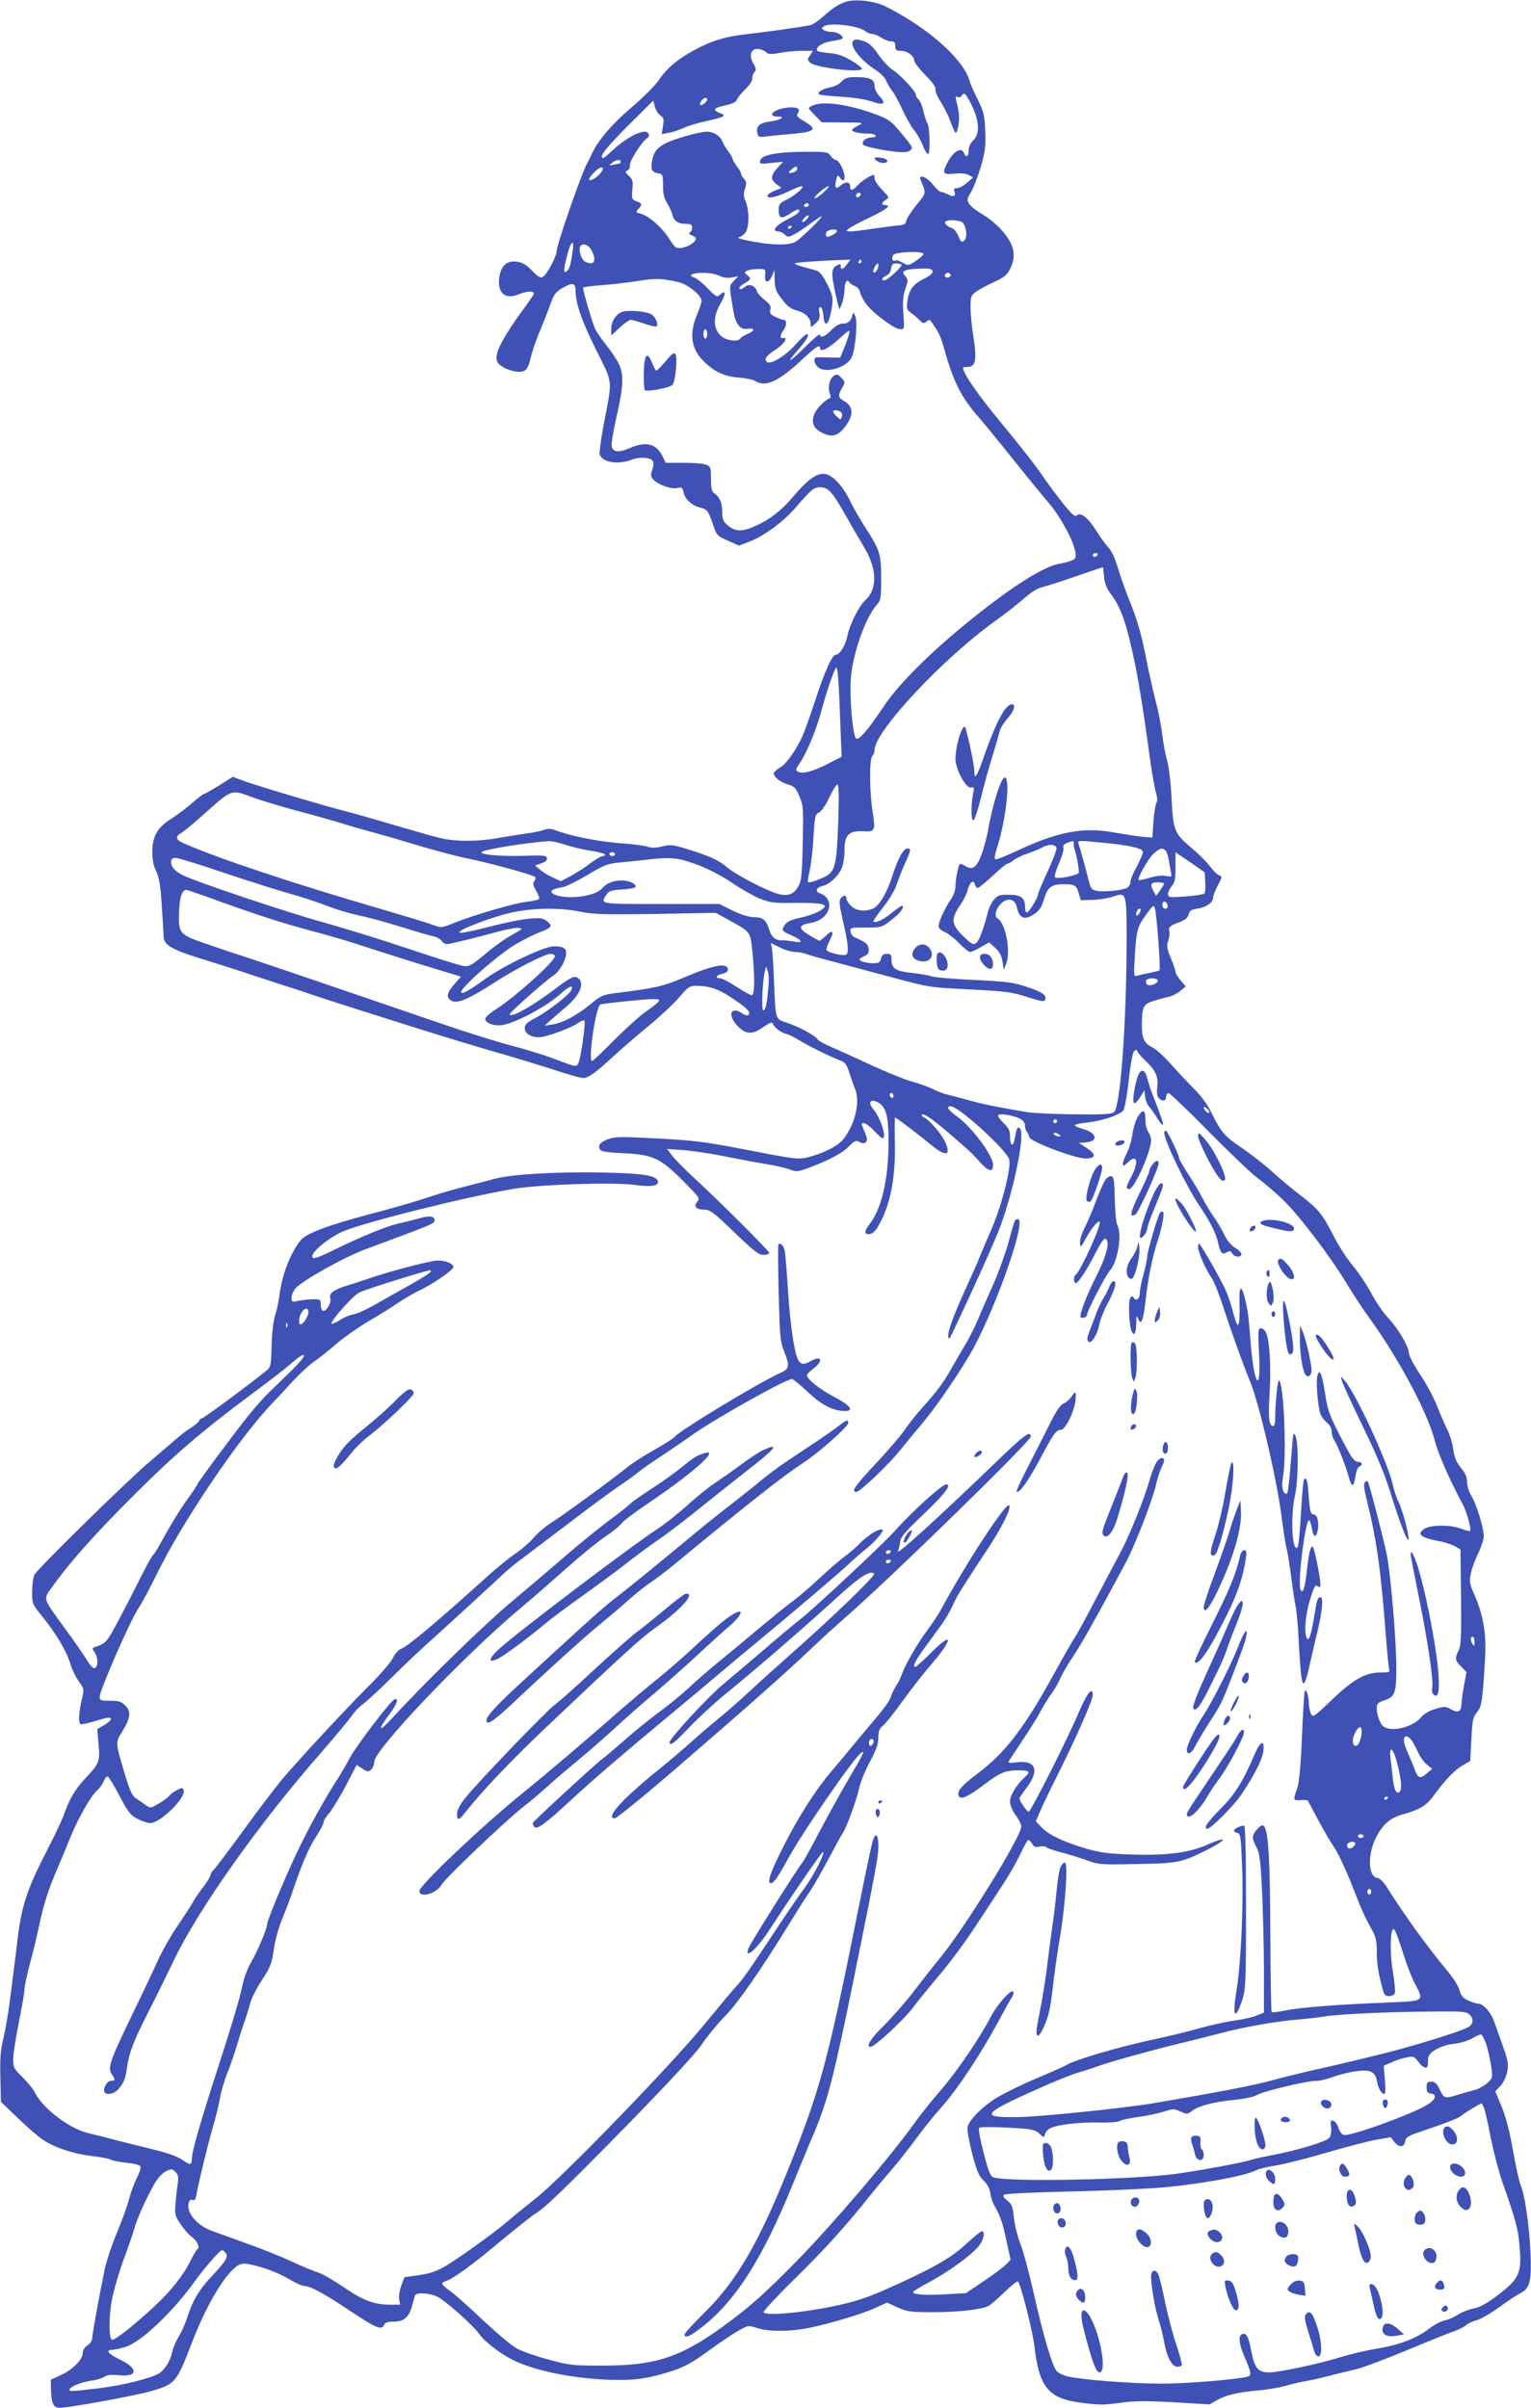 <?xml version="1.0" standalone="no"?>
<!DOCTYPE svg PUBLIC "-//W3C//DTD SVG 20010904//EN"
 "http://www.w3.org/TR/2001/REC-SVG-20010904/DTD/svg10.dtd">
<svg version="1.0" xmlns="http://www.w3.org/2000/svg"
 width="814pt" height="1280pt" viewBox="0 0 814 1280"
 preserveAspectRatio="xMidYMid meet">
<g transform="translate(0,1280) scale(0.1,-0.1)"
fill="#3f51b5" stroke="none">
<path d="M4499 12791 c-42 -14 -67 -30 -119 -76 -28 -25 -60 -47 -73 -49 -55
-11 -241 -37 -332 -47 -115 -12 -193 -36 -285 -86 -88 -48 -145 -96 -186 -157
-18 -28 -83 -93 -144 -145 -107 -91 -182 -179 -215 -252 -8 -19 -19 -41 -24
-49 -29 -51 -161 -430 -161 -463 0 -28 -52 -127 -73 -138 -13 -8 -24 -2 -50
24 -39 43 -66 57 -106 57 -41 0 -68 -29 -76 -82 -13 -85 30 -123 104 -92 45
19 85 19 78 0 -3 -8 -32 -49 -63 -92 -84 -114 -134 -203 -134 -241 0 -26 6
-37 31 -52 41 -25 94 -35 118 -21 13 6 23 29 31 62 6 29 27 91 46 138 20 47
47 114 59 150 19 54 30 69 62 87 55 33 73 30 73 -9 0 -70 32 -162 109 -317 92
-185 88 -151 41 -396 -14 -77 -24 -148 -22 -158 11 -44 95 -59 169 -31 47 18
108 13 116 -11 3 -7 1 -27 -5 -43 -9 -24 -9 -34 3 -48 23 -28 93 -55 127 -48
27 6 31 3 37 -25 7 -34 44 -68 84 -78 40 -9 48 -20 71 -88 20 -61 22 -63 80
-89 l59 -26 50 19 c81 30 185 106 252 184 83 96 96 107 128 107 43 0 65 -23
127 -132 32 -57 79 -138 105 -181 73 -119 76 -227 9 -288 -34 -31 -84 -132
-95 -191 -9 -47 -40 -98 -60 -98 -21 0 -60 -87 -114 -253 -23 -70 -51 -148
-61 -172 -31 -72 -88 -155 -120 -173 -16 -9 -32 -23 -35 -29 -7 -19 33 -52 76
-63 31 -9 40 -18 59 -62 21 -49 22 -62 18 -247 -3 -160 -7 -202 -21 -228 -22
-42 -50 -56 -96 -48 -53 9 -228 98 -284 144 -49 41 -96 62 -227 102 -64 19
-79 20 -119 10 -32 -8 -55 -9 -76 -2 -17 6 -88 15 -160 20 -116 10 -254 38
-338 70 -19 7 -35 7 -55 0 -15 -6 -56 -15 -92 -19 -36 -5 -103 -16 -150 -24
-106 -20 -226 -20 -308 -1 -35 8 -145 40 -245 69 -100 30 -220 64 -267 76
-103 26 -464 133 -539 161 l-53 20 -73 -46 c-40 -25 -76 -45 -80 -45 -4 0 -32
-21 -62 -47 -30 -27 -80 -64 -111 -84 -75 -47 -102 -93 -102 -177 0 -43 6 -75
20 -102 15 -30 23 -73 30 -182 5 -79 10 -153 10 -166 0 -43 41 -68 181 -112
74 -23 175 -55 224 -71 50 -17 144 -47 210 -69 66 -21 140 -45 165 -54 25 -9
122 -40 215 -70 94 -30 256 -81 360 -114 105 -33 278 -86 385 -117 107 -30
256 -76 331 -100 75 -25 147 -45 159 -45 28 0 66 27 161 115 41 38 127 112
190 164 63 52 136 121 163 153 45 53 52 58 90 58 67 -1 113 -16 179 -59 84
-55 111 -81 98 -94 -7 -7 -18 -5 -35 7 -63 41 -80 -12 -22 -70 44 -44 79 -44
136 -2 29 20 45 27 48 19 7 -21 43 -49 70 -56 15 -3 47 -19 72 -35 43 -27 163
-86 222 -109 20 -7 31 -22 42 -58 8 -26 22 -66 31 -88 30 -69 4 -185 -60 -269
-27 -36 -106 -76 -188 -97 -54 -13 -69 -11 -342 42 -218 42 -268 48 -487 59
-172 9 -203 8 -237 -6 -43 -17 -54 -33 -40 -55 6 -10 40 -15 126 -19 154 -7
195 -26 317 -149 85 -86 89 -91 73 -109 -22 -24 -5 -42 40 -42 28 0 50 -16
157 -120 104 -100 130 -120 155 -120 17 0 31 5 31 10 0 11 -270 280 -399 398
-44 41 -95 92 -113 114 l-32 41 84 -6 c47 -3 154 -19 237 -36 84 -17 183 -35
220 -41 38 -6 87 -17 109 -25 39 -15 45 -14 105 8 111 42 180 79 214 115 29
29 36 32 55 22 16 -9 25 -9 33 -1 11 11 10 18 -18 84 -14 32 25 18 62 -23 20
-22 40 -40 45 -40 24 0 -9 106 -47 152 -31 36 -21 58 18 41 48 -22 62 -74 61
-223 -1 -188 -37 -343 -98 -423 -31 -40 -33 -57 -8 -57 26 0 46 25 77 93 45
98 66 230 63 389 -2 76 -1 138 1 138 6 0 136 -99 196 -149 78 -64 106 -52 65
29 -22 43 -86 114 -110 122 -8 3 -12 9 -8 13 11 12 77 -38 244 -186 16 -14 45
-44 65 -67 43 -49 69 -55 69 -14 0 50 -111 199 -192 258 -48 34 -60 54 -34 54
43 0 300 -234 312 -284 11 -45 -41 -246 -95 -371 -27 -60 -55 -128 -64 -150
-8 -22 -42 -98 -75 -170 -65 -143 -95 -226 -90 -251 2 -14 5 -12 15 7 106 221
238 514 263 584 77 214 133 500 101 519 -12 8 -16 -1 -26 -57 -8 -47 -25 -39
-25 13 0 31 -7 45 -35 71 -18 18 -32 37 -28 41 7 12 79 0 116 -18 17 -10 27
-23 27 -37 0 -13 4 -27 9 -32 5 -6 11 -18 13 -28 4 -26 255 -119 306 -115 50
4 50 22 1 55 l-43 28 38 3 c69 6 58 51 -19 72 -25 7 -43 16 -40 20 2 4 34 10
70 14 74 8 166 39 187 63 7 9 20 77 29 160 9 85 21 149 29 156 10 9 14 9 18
-2 2 -8 22 -30 43 -50 53 -50 69 -86 62 -138 -4 -28 -1 -48 7 -58 18 -21 40
-19 40 5 0 11 6 20 13 20 6 0 102 -91 212 -203 110 -112 229 -225 265 -252 36
-26 96 -78 133 -114 82 -79 248 -296 334 -439 34 -56 89 -140 122 -185 160
-222 310 -503 350 -656 18 -71 78 -206 150 -341 20 -38 45 -129 37 -138 -3 -2
-23 3 -46 12 -59 23 -171 22 -201 -3 -21 -18 -22 -21 -9 -34 8 -8 44 -20 79
-26 34 -6 77 -19 95 -29 l31 -18 3 -253 c2 -210 0 -258 -13 -284 -21 -42 -19
-52 14 -86 l28 -29 -13 -68 c-7 -38 -13 -84 -14 -102 0 -40 -19 -49 -57 -27
-27 16 -33 16 -82 1 -32 -9 -61 -26 -74 -42 -40 -51 -147 -81 -197 -54 -20 11
-40 60 -40 101 0 22 6 29 34 39 62 20 69 36 70 167 1 130 -27 478 -49 600 -12
66 -84 346 -100 392 -4 11 -8 12 -17 3 -9 -9 -7 -33 10 -99 53 -218 73 -361
102 -738 6 -77 13 -148 16 -157 5 -16 -2 -18 -48 -18 -79 0 -143 -36 -259
-147 -90 -87 -99 -93 -108 -74 -6 11 -11 35 -12 53 -1 46 -15 87 -22 68 -3 -8
-10 -118 -15 -245 -7 -163 -15 -243 -26 -274 -22 -59 -21 -62 19 -59 19 1 36
0 38 -2 2 -3 27 -50 56 -105 29 -55 68 -120 85 -145 18 -25 58 -110 90 -190
61 -156 73 -181 111 -249 20 -35 25 -58 25 -115 0 -67 7 -108 31 -198 8 -31
14 -38 35 -38 13 0 27 7 30 15 3 8 -1 58 -10 111 -20 117 -13 264 10 223 8
-13 28 -69 45 -124 17 -55 44 -125 60 -155 52 -99 56 -96 -143 -104 -260 -10
-465 -26 -542 -42 -38 -8 -72 -12 -75 -8 -3 3 -6 186 -7 407 -1 396 -10 557
-34 580 -9 9 -17 5 -36 -16 -29 -34 -30 -45 -4 -95 17 -32 22 -70 30 -233 5
-107 10 -296 10 -420 l0 -227 -41 -16 c-23 -9 -75 -21 -117 -26 -41 -6 -121
-23 -178 -39 -56 -16 -168 -44 -249 -61 -194 -41 -435 -113 -470 -139 -5 -4
-71 -33 -145 -64 -75 -32 -170 -77 -212 -102 -77 -45 -154 -120 -164 -161 -3
-13 8 -75 24 -139 25 -94 36 -121 60 -144 20 -18 33 -41 37 -67 3 -21 12 -50
20 -64 33 -57 46 -94 66 -190 l22 -101 -24 -25 c-13 -14 -67 -54 -119 -89
l-95 -64 -111 -6 c-112 -7 -183 0 -167 15 4 5 46 30 93 55 101 56 207 133 249
181 30 33 42 84 21 84 -6 0 -44 -31 -85 -69 -79 -74 -190 -136 -435 -244 -98
-43 -158 -62 -272 -86 -173 -36 -368 -52 -368 -30 0 7 73 86 163 174 156 153
269 277 407 450 35 44 90 109 121 145 31 36 88 109 127 162 39 53 99 127 133
164 78 87 209 285 294 444 37 69 71 130 77 137 5 7 8 18 6 25 -8 22 -85 -64
-121 -133 -59 -114 -180 -290 -265 -389 -46 -52 -108 -130 -140 -175 -126
-176 -434 -537 -627 -734 -153 -156 -234 -229 -345 -313 -261 -196 -392 -242
-690 -242 -153 0 -173 2 -283 32 -65 17 -141 44 -169 59 -28 15 -108 83 -180
150 -71 68 -149 137 -174 155 -49 35 -53 44 -25 53 40 12 142 86 293 213 87
72 168 136 180 143 47 25 159 133 497 478 227 233 364 381 394 427 26 39 80
105 121 147 73 75 188 241 349 502 44 72 90 144 102 160 13 17 55 91 95 165
39 74 75 140 80 145 17 22 73 173 86 234 7 35 34 101 59 147 34 63 45 95 45
128 0 35 5 48 24 63 13 10 61 70 106 133 46 63 109 144 140 180 123 140 136
200 17 82 -45 -45 -86 -82 -90 -82 -17 0 -3 30 48 100 30 41 71 98 91 125 20
28 45 70 56 95 12 25 25 52 30 60 25 42 72 115 154 239 82 124 133 226 119
240 -17 16 -227 -305 -359 -549 -13 -25 -47 -76 -75 -114 -54 -72 -123 -193
-136 -236 -5 -14 -18 -42 -31 -62 -13 -20 -26 -48 -30 -62 -3 -15 -43 -69 -88
-121 -44 -52 -101 -120 -126 -151 -25 -30 -69 -83 -98 -117 -83 -97 -176 -241
-257 -402 -68 -133 -89 -195 -67 -195 16 0 39 34 95 136 75 137 351 537 387
559 20 12 9 -10 -64 -134 -41 -69 -111 -196 -156 -281 -44 -85 -87 -162 -94
-170 -24 -27 -276 -428 -286 -454 -26 -69 47 -4 116 104 98 152 276 411 280
407 10 -9 -48 -122 -94 -186 -27 -36 -86 -122 -132 -191 -176 -266 -196 -295
-241 -344 -25 -28 -96 -113 -159 -190 -174 -214 -758 -817 -896 -926 -63 -50
-136 -110 -163 -133 -70 -60 -256 -193 -326 -234 -43 -25 -81 -38 -137 -46
l-78 -11 -16 -43 c-9 -23 -14 -56 -12 -73 l5 -30 -52 0 c-85 0 -144 22 -246
92 -53 36 -113 71 -135 78 -21 6 -83 32 -138 57 -54 26 -160 68 -235 95 -75
27 -162 59 -194 70 -61 22 -112 69 -123 113 -8 33 2 59 21 51 10 -4 16 5 20
32 11 64 65 284 90 367 13 44 28 107 34 140 5 33 23 94 39 135 17 41 40 109
52 150 12 41 30 98 40 125 10 28 23 71 30 97 7 26 35 82 63 124 45 69 52 87
63 165 8 51 27 119 45 161 17 40 41 105 54 143 48 143 88 237 126 294 21 32
39 66 39 74 0 9 14 32 31 51 17 20 56 85 88 145 l57 110 31 -20 c28 -18 32
-18 47 -4 9 9 16 28 16 41 0 63 469 556 770 810 58 48 169 145 248 215 78 70
174 148 212 173 39 26 76 56 83 67 6 11 71 60 142 108 267 180 410 315 272
257 -18 -7 -55 -33 -82 -56 -28 -24 -100 -77 -162 -117 -61 -40 -114 -77 -118
-82 -3 -5 -57 -49 -121 -96 -64 -48 -168 -133 -232 -189 -65 -56 -187 -160
-272 -231 -147 -122 -457 -423 -638 -620 -83 -90 -90 -78 -14 24 33 45 42 76
20 69 -21 -7 -204 -248 -239 -313 -17 -33 -46 -82 -64 -110 -69 -106 -157
-266 -218 -395 -67 -142 -157 -358 -157 -379 0 -23 -52 -145 -85 -201 -21 -36
-39 -85 -50 -140 -9 -47 -62 -224 -118 -395 -104 -321 -147 -471 -147 -509 0
-36 -9 -36 -53 -5 -30 20 -80 37 -172 59 -71 17 -161 40 -200 50 -38 11 -93
24 -122 31 -98 21 -240 127 -285 212 -10 22 -42 60 -69 87 -46 44 -49 51 -49
96 0 27 14 114 30 194 16 80 30 159 30 175 0 17 14 82 31 145 17 63 39 155 49
204 24 111 49 188 96 296 20 47 51 122 69 166 39 97 108 218 140 246 13 11 29
33 36 50 6 16 16 27 22 25 6 -2 34 -48 62 -102 45 -86 58 -103 95 -122 24 -13
54 -23 68 -23 55 0 193 136 178 175 -5 14 -9 14 -34 1 -16 -8 -35 -22 -42 -31
-7 -9 -33 -28 -57 -42 -43 -25 -44 -25 -69 -7 -15 11 -38 27 -52 36 -20 13
-32 41 -59 130 -50 167 -50 166 -14 223 45 73 49 108 18 139 -22 22 -35 26
-82 26 -50 0 -55 2 -55 22 0 33 163 406 205 468 20 30 61 107 92 170 135 281
442 736 624 925 21 22 69 73 106 114 37 40 88 87 113 104 25 17 77 58 117 93
40 34 116 88 170 120 54 31 125 75 158 98 33 22 80 50 105 62 76 35 190 113
190 129 0 19 -39 35 -84 35 -36 0 -249 -56 -361 -94 -38 -13 -95 -32 -125 -41
-66 -20 -93 -41 -84 -67 7 -23 -22 -71 -39 -65 -7 2 -12 17 -12 33 0 27 -2 29
-40 28 -22 0 -57 -4 -77 -8 -36 -8 -38 -7 -38 17 0 14 10 37 23 51 37 41 261
166 370 206 367 136 367 136 367 154 0 23 -26 26 -82 10 -29 -8 -80 -21 -113
-28 -63 -15 -197 -70 -330 -135 -99 -49 -125 -57 -125 -39 0 27 86 98 160 131
99 46 659 186 910 228 146 24 539 37 653 20 81 -11 123 -3 114 22 -9 30 -82
41 -307 45 -241 4 -476 -10 -562 -34 -29 -8 -105 -28 -168 -44 -63 -16 -154
-43 -202 -60 -48 -16 -165 -50 -260 -75 -256 -67 -372 -111 -401 -149 -57 -74
-99 -186 -112 -296 -4 -30 -14 -75 -22 -100 -9 -27 -17 -92 -19 -160 -3 -112
-4 -116 -31 -138 -97 -78 -332 -252 -342 -252 -6 0 -11 -4 -11 -10 0 -5 -19
-22 -42 -37 -24 -15 -64 -45 -89 -68 -26 -22 -88 -76 -140 -120 -130 -112
-591 -565 -606 -595 -7 -14 -12 -54 -12 -90 -1 -65 0 -65 60 -140 71 -89 124
-179 144 -247 8 -27 28 -68 44 -90 29 -40 29 -40 15 -99 -15 -67 -18 -120 -6
-128 5 -3 37 4 71 14 35 11 69 20 77 20 25 0 15 -17 -22 -39 l-37 -22 7 -79
c8 -93 5 -102 -69 -181 -53 -55 -91 -120 -115 -194 -7 -22 -50 -113 -96 -202
-98 -190 -129 -285 -149 -448 -8 -66 -19 -156 -25 -200 -5 -44 -15 -118 -21
-164 -6 -47 -19 -123 -30 -170 -16 -67 -20 -110 -17 -214 l3 -129 93 -89 c51
-49 111 -101 134 -115 64 -41 156 -71 250 -83 49 -5 96 -15 107 -20 10 -6 48
-13 85 -17 42 -4 70 -12 73 -20 3 -8 -6 -35 -20 -61 -13 -27 -32 -77 -41 -112
-9 -35 -38 -116 -65 -180 -27 -64 -56 -152 -65 -196 -33 -160 -66 -346 -66
-365 0 -11 -11 -27 -25 -36 -15 -10 -25 -26 -25 -40 0 -35 -54 -90 -116 -118
l-54 -25 1 -48 c2 -75 11 -98 41 -101 35 -4 403 63 493 89 130 39 132 41 222
274 69 177 161 334 226 385 20 16 37 21 60 17 70 -11 165 -46 222 -80 33 -20
69 -37 80 -37 35 -1 106 -39 251 -136 138 -92 165 -102 178 -68 4 9 21 14 50
14 54 0 81 24 97 85 6 22 13 46 15 53 5 19 80 15 122 -7 45 -24 189 -152 219
-196 26 -39 112 -105 180 -139 124 -62 357 -106 562 -106 83 0 131 6 203 24
129 34 168 53 280 134 53 39 121 85 151 102 55 31 56 31 102 16 53 -18 152
-20 245 -5 97 15 306 76 380 110 l66 30 57 -26 c52 -23 70 -25 188 -25 133 0
258 14 294 33 11 5 50 39 86 74 37 36 69 61 72 56 18 -28 77 -264 86 -339 26
-225 74 -283 253 -306 101 -12 112 -12 218 2 63 9 134 9 273 1 l188 -11 42 24
c46 26 111 41 224 51 40 3 103 14 140 24 38 11 86 22 108 25 22 4 74 15 115
26 41 11 106 26 143 35 37 8 163 55 280 104 117 49 229 94 249 100 20 7 47 20
60 30 13 11 40 24 61 29 21 6 75 37 120 70 45 33 96 66 114 75 48 25 57 67 50
222 -8 148 -30 299 -53 353 -8 20 -26 102 -40 182 -17 97 -36 173 -59 230
l-35 84 25 26 c31 33 48 90 40 133 -3 18 -17 61 -30 97 -13 36 -31 86 -40 112
-18 52 -58 98 -86 98 -10 0 -34 8 -54 17 -27 13 -38 26 -45 55 -6 21 -34 66
-63 100 -111 134 -233 302 -322 445 -19 30 -38 49 -52 51 -49 7 -53 123 -8
213 37 72 74 105 140 124 92 26 126 46 163 95 67 91 114 140 156 165 l43 25 6
115 c5 103 8 118 30 144 25 31 29 55 43 291 7 125 -10 225 -55 329 -28 62 -30
74 -21 118 5 26 23 75 40 108 16 33 29 74 29 90 0 43 -40 174 -67 216 -12 20
-22 52 -22 72 0 23 -9 46 -24 64 -34 41 -43 62 -51 118 -4 28 -17 71 -30 96
-13 25 -37 81 -54 125 -17 43 -58 120 -91 169 -34 51 -60 101 -60 116 0 32
-58 130 -113 188 -24 25 -62 82 -86 127 -24 44 -67 109 -97 145 -30 35 -77
107 -104 161 -61 118 -82 143 -180 218 -42 32 -108 87 -147 123 -39 36 -112
92 -161 126 -93 62 -110 83 -164 193 -17 35 -53 84 -86 117 -31 31 -87 90
-124 132 -37 42 -83 84 -103 93 -43 21 -55 49 -54 124 2 95 7 105 69 124 30 9
67 19 82 22 15 4 39 17 55 30 l27 23 -27 32 c-15 18 -27 38 -27 45 0 7 -11 40
-25 73 -21 52 -23 66 -14 93 6 17 9 39 6 50 -6 22 1 29 58 50 27 11 41 23 45
40 5 20 14 26 48 31 45 6 82 32 82 59 0 9 11 38 25 64 23 44 24 48 8 53 -10 3
-31 23 -48 46 -16 22 -57 64 -90 91 -102 86 -107 97 -116 271 -4 85 -15 172
-23 200 -9 28 -20 88 -26 135 -5 47 -21 130 -36 184 -14 55 -39 167 -55 250
-21 105 -44 184 -75 261 -25 61 -56 148 -70 195 -16 53 -35 95 -51 110 -13 14
-42 53 -63 87 -45 71 -82 102 -104 84 -11 -9 -26 3 -74 63 -33 41 -88 115
-121 164 -34 49 -127 167 -207 263 -119 143 -204 265 -204 294 0 3 11 5 25 5
42 0 50 38 31 155 -9 55 -16 128 -16 162 0 57 2 63 30 83 16 12 59 34 95 51
52 24 68 36 85 69 37 72 22 136 -51 214 -23 25 -66 60 -96 77 -29 17 -61 41
-69 54 -14 22 -14 27 10 67 14 24 37 85 52 136 22 79 26 108 22 187 -3 83 -8
102 -40 167 -20 40 -40 84 -43 98 -31 114 -221 283 -445 395 -59 30 -161 42
-211 26z m31 -131 c30 -6 61 -17 70 -25 9 -8 25 -15 36 -15 10 0 33 -9 49 -20
17 -11 40 -20 53 -20 17 0 22 -6 22 -25 0 -21 5 -25 28 -25 35 0 72 -26 72
-50 0 -10 27 -46 60 -79 38 -39 57 -66 54 -76 -3 -8 8 -36 25 -62 17 -26 41
-73 53 -105 11 -32 24 -61 29 -64 4 -2 11 16 15 41 6 43 4 67 -12 130 -5 22
-4 26 6 20 8 -5 18 -2 25 9 11 15 16 12 39 -29 52 -95 60 -174 21 -211 -16
-15 -25 -34 -25 -54 0 -32 -14 -41 -24 -15 -14 37 -58 11 -90 -52 -28 -55 -23
-62 37 -56 34 3 62 1 77 -7 l24 -13 -32 -28 c-18 -16 -42 -29 -53 -29 -15 0
-19 -4 -15 -16 10 -26 -3 -34 -32 -18 -15 7 -32 14 -39 14 -7 0 -27 18 -44 40
-33 41 -78 57 -64 23 30 -73 32 -66 -23 -133 -28 -35 -52 -73 -54 -84 -2 -16
-11 -22 -38 -24 -19 -1 -79 -9 -133 -17 -54 -8 -110 -15 -125 -15 -26 1 -27 1
-7 16 11 9 62 36 113 60 85 40 114 64 77 64 -21 0 -19 13 5 28 19 12 18 14
-20 53 -22 23 -40 50 -40 60 0 11 -2 19 -5 19 -15 0 -62 -31 -84 -54 -29 -31
-41 -33 -41 -6 0 25 -26 26 -52 3 -24 -21 -32 -12 -23 28 7 29 9 31 20 16 16
-23 25 -21 25 4 0 30 -30 89 -46 89 -7 0 -20 10 -28 22 -15 21 -22 22 -144 21
-145 -1 -225 -17 -230 -47 -4 -18 1 -19 59 -12 l63 6 -26 -27 c-41 -44 -43
-67 -11 -91 l28 -21 -37 -15 c-21 -9 -38 -21 -38 -26 0 -18 42 -10 107 20 34
17 68 30 75 30 21 0 -34 -49 -79 -71 -38 -18 -43 -25 -43 -54 0 -47 14 -51 61
-20 39 26 58 28 44 5 -3 -6 -33 -24 -66 -40 -56 -29 -78 -60 -42 -60 9 0 25
-7 35 -17 17 -15 20 -15 54 3 19 10 57 36 85 57 27 20 53 37 56 37 13 0 -111
-121 -139 -136 -36 -19 -122 -18 -231 3 -63 12 -83 19 -66 23 13 3 29 17 36
30 17 34 16 113 -2 157 -12 29 -13 43 -4 70 9 28 8 37 -5 52 -9 10 -16 22 -16
28 0 6 -9 22 -21 37 -11 15 -22 32 -23 39 -1 7 -11 25 -22 40 -12 14 -27 39
-33 55 -13 31 -47 52 -83 52 -35 0 -149 -31 -205 -55 -56 -25 -78 -51 -87
-105 -7 -42 1 -57 34 -61 23 -4 25 -8 25 -64 0 -45 6 -69 22 -95 12 -19 25
-47 28 -62 8 -33 31 -48 74 -48 24 0 31 -4 31 -19 0 -11 -5 -23 -12 -27 -7 -5
-4 -10 10 -15 12 -5 22 -12 22 -17 0 -18 -38 -43 -73 -49 -33 -5 -36 -3 -69
48 -39 61 -109 122 -152 133 -26 6 -27 8 -12 25 22 24 20 30 -10 41 -25 10
-26 14 -22 62 5 45 2 54 -19 74 -20 18 -21 23 -7 28 9 3 14 15 13 28 -3 21 64
126 91 143 18 11 11 35 -12 35 -37 0 -107 -40 -169 -97 -51 -48 -59 -52 -59
-33 0 15 43 65 136 159 l137 136 9 -32 c4 -18 18 -39 29 -47 18 -12 20 -20 14
-56 l-7 -43 38 7 c22 4 57 16 79 26 22 11 73 26 114 35 40 8 80 19 90 24 14 8
12 11 -11 20 -42 16 -34 28 28 41 35 7 57 18 61 28 3 10 18 29 32 44 42 42 51
56 51 76 0 10 5 23 12 30 10 10 8 19 -6 43 -25 42 -15 79 21 79 14 0 34 -7 44
-16 14 -13 26 -14 75 -5 32 6 84 11 117 11 l59 0 -15 -24 c-15 -22 -15 -25 2
-40 29 -26 267 -54 273 -32 2 5 -24 26 -57 45 -45 26 -75 36 -118 39 -31 3
-59 8 -62 12 -11 18 25 43 75 51 29 4 55 11 58 13 12 12 -23 36 -52 36 -17 0
-38 5 -46 10 -13 9 -13 11 0 20 19 13 83 13 150 0z m-770 -389 c0 -13 -29 -35
-37 -28 -7 8 15 37 28 37 5 0 9 -4 9 -9z m-460 -331 c0 -5 -3 -10 -7 -10 -5 0
-19 -3 -33 -6 -24 -5 -24 -5 -6 10 22 18 46 21 46 6z m929 -51 c-8 -5 -21 -9
-29 -9 -10 1 -7 7 10 21 17 14 26 17 28 9 3 -7 -2 -16 -9 -21z m-1029 1 c-13
-24 -58 -55 -67 -46 -9 8 47 66 64 66 11 0 11 -5 3 -20z m1176 -115 c-22 -19
-42 -32 -45 -29 -7 7 59 64 74 64 5 -1 -8 -16 -29 -35z m195 -18 c-13 -13 -26
-3 -16 12 3 6 11 8 17 5 6 -4 6 -10 -1 -17z m-271 -47 c0 -5 -7 -10 -16 -10
-8 0 -12 5 -9 10 3 6 10 10 16 10 5 0 9 -4 9 -10z m-10 -75 c-7 -8 -17 -15
-23 -15 -5 0 -2 9 8 20 21 23 35 19 15 -5z m829 -19 c21 -25 25 -80 7 -95 -13
-11 -17 -8 -30 23 -8 20 -23 39 -33 43 -27 9 -43 24 -37 34 8 14 80 10 93 -5z
m-909 -20 c0 -3 -4 -8 -10 -11 -5 -3 -10 -1 -10 4 0 6 5 11 10 11 6 0 10 -2
10 -4z m240 -24 c0 -12 -49 -37 -56 -29 -4 3 -4 13 -1 22 7 15 57 22 57 7z
m-1405 -104 c-12 -81 -16 -97 -31 -109 -19 -16 -19 4 2 86 18 73 39 89 29 23z
m100 2 c30 -57 13 -86 -35 -60 -19 10 -36 62 -25 80 12 20 45 10 60 -20z
m1765 -20 c0 -5 -18 -22 -41 -37 -39 -26 -41 -26 -70 -9 -16 9 -33 15 -38 11
-16 -9 -24 15 -11 30 14 17 160 22 160 5z m-407 -55 c-21 -28 -33 -32 -33 -10
0 12 -4 13 -19 5 -35 -18 -35 -45 5 -210 l7 -25 13 30 c7 17 13 49 14 72 0 42
13 63 25 43 4 -6 17 -15 30 -20 14 -5 26 -20 29 -38 4 -15 20 -45 36 -64 42
-51 148 -128 176 -128 23 0 23 1 17 84 -4 63 -2 95 11 131 15 45 15 50 -1 67
-24 27 -8 36 72 40 58 2 70 0 73 -13 2 -11 -12 -24 -42 -39 -59 -28 -82 -58
-91 -117 -6 -42 -4 -49 15 -63 12 -8 33 -26 46 -39 20 -20 26 -22 39 -11 9 7
17 11 19 9 42 -54 58 -87 75 -149 50 -181 93 -265 189 -373 25 -29 105 -126
177 -217 73 -91 157 -194 188 -230 62 -70 134 -203 144 -262 5 -34 3 -38 -23
-49 -16 -6 -45 -13 -64 -16 -62 -10 -191 -85 -340 -197 -273 -205 -499 -420
-595 -566 -82 -123 -130 -178 -144 -165 -17 16 -34 210 -28 310 8 134 78 335
141 403 19 21 21 35 21 140 -1 131 -6 147 -90 277 -25 39 -58 97 -74 130 -15
34 -46 80 -68 103 -70 74 -121 57 -237 -79 -61 -72 -119 -118 -198 -154 -69
-32 -108 -32 -147 1 -26 22 -31 33 -31 71 0 49 -13 81 -42 101 -14 10 -18 26
-18 78 0 60 -2 65 -26 74 -14 6 -68 10 -119 10 l-95 0 -19 38 c-33 64 -87 77
-171 41 -62 -27 -94 -23 -98 12 -2 14 9 77 23 140 40 174 43 237 15 295 -13
26 -43 71 -66 99 -23 29 -49 66 -58 83 -14 26 -66 203 -66 223 0 3 44 9 97 13
54 4 141 14 193 22 96 16 123 15 215 -5 52 -12 125 -70 125 -101 0 -8 -11 -42
-25 -75 -42 -102 -30 -181 38 -247 58 -56 110 -80 187 -85 36 -3 75 -11 87
-19 53 -33 121 -2 239 107 82 76 104 91 104 69 0 -24 40 -6 98 46 59 53 63 55
56 28 -4 -16 -16 -51 -27 -77 l-20 -48 -56 1 c-31 1 -62 1 -68 1 -22 -2 -14
-40 12 -57 46 -30 155 8 175 61 19 49 30 183 18 213 -10 24 -12 25 -16 7 -7
-31 -22 -45 -51 -45 -18 0 -39 -12 -61 -35 -34 -35 -60 -45 -60 -23 0 7 -36
-23 -80 -67 -85 -85 -107 -94 -39 -17 48 55 62 79 51 86 -5 3 -32 -21 -60 -53
-50 -58 -131 -109 -152 -96 -21 13 -8 33 43 66 47 31 71 68 39 62 -16 -4 -15
17 3 41 19 25 19 56 2 56 -8 0 -28 7 -45 16 -26 12 -31 20 -26 39 4 18 -2 28
-30 50 -19 15 -38 35 -41 46 -10 32 -43 44 -66 23 -10 -9 -22 -14 -27 -9 -4 4
1 12 11 19 51 31 54 35 32 51 -17 14 -18 17 -5 25 8 5 34 10 58 10 43 0 43 0
40 -32 -4 -43 18 -47 36 -6 l14 33 1 -53 c1 -46 6 -61 39 -103 28 -38 47 -51
80 -60 45 -12 72 -40 72 -73 0 -18 2 -18 26 5 21 19 25 30 20 57 -3 23 -1 32
7 29 7 -2 13 -22 15 -45 6 -76 33 -44 46 53 6 44 2 58 -26 115 -24 46 -40 67
-58 72 -14 4 -46 13 -72 20 -26 7 -45 15 -42 18 5 5 128 14 247 18 l48 2 -18
-25z m77 15 c0 -5 -5 -10 -11 -10 -5 0 -7 5 -4 10 3 6 8 10 11 10 2 0 4 -4 4
-10z m90 -22 c0 -19 -18 -43 -25 -36 -4 3 -2 16 5 27 12 24 20 27 20 9z m123
6 c8 -8 -73 -83 -90 -84 -21 0 -15 14 10 25 13 6 23 21 25 38 3 20 9 27 26 27
12 0 26 -3 29 -6z m-968 -60 c20 -10 41 -13 65 -9 l35 7 -24 -26 c-25 -27 -25
-23 -2 -158 11 -69 36 -101 72 -96 43 7 46 -9 6 -26 -19 -8 -38 -19 -41 -25
-12 -20 -73 -12 -101 12 -43 37 -46 101 -6 170 31 55 32 80 0 51 -17 -15 -21
-13 -67 34 -26 27 -58 53 -70 56 -38 12 -13 26 46 26 32 0 70 -7 87 -16z
m1229 7 c3 -5 -1 -11 -9 -15 -15 -6 -29 7 -18 18 9 9 21 8 27 -3z m-1294 -316
c0 -14 -4 -25 -10 -25 -5 0 -10 11 -10 25 0 14 5 25 10 25 6 0 10 -11 10 -25z
m2075 -1175 c-3 -5 -10 -10 -16 -10 -5 0 -9 5 -9 10 0 6 7 10 16 10 8 0 12 -4
9 -10z m66 -200 c60 -80 88 -159 134 -381 19 -91 48 -271 65 -400 17 -129 37
-254 45 -279 9 -29 10 -48 4 -56 -5 -7 -13 -51 -16 -99 l-6 -87 -51 4 c-28 3
-96 13 -151 23 -165 30 -299 5 -515 -96 -57 -27 -110 -48 -116 -47 -9 2 -6 23
11 75 43 138 67 350 39 360 -20 7 -67 -140 -94 -297 -5 -25 -18 -73 -30 -108
-25 -72 -50 -90 -88 -65 -13 8 -26 12 -29 10 -8 -9 -23 -81 -23 -117 0 -21
-10 -51 -26 -73 -32 -47 -63 -116 -64 -139 0 -11 13 -24 33 -32 17 -7 52 -34
77 -60 24 -25 50 -46 58 -46 7 0 33 11 57 26 l44 25 32 -29 c23 -21 34 -41 39
-73 l7 -44 12 30 c27 63 -2 219 -45 243 -20 11 -10 53 21 82 32 30 72 21 80
-18 14 -64 41 -76 95 -40 26 18 38 36 50 76 19 66 39 82 104 82 62 0 69 -5 82
-50 l10 -35 65 2 c35 1 84 9 109 18 68 24 70 19 70 -219 0 -444 -32 -891 -66
-926 -12 -12 -48 -15 -207 -13 -106 1 -219 6 -252 11 -140 23 -252 45 -314 64
-36 10 -85 23 -107 28 -23 5 -59 18 -81 30 -22 11 -73 30 -114 41 -40 11 -141
52 -224 91 -82 38 -177 81 -210 95 -33 14 -63 31 -68 38 -11 20 -103 70 -164
89 -62 20 -59 12 -68 226 -3 80 -8 157 -11 172 l-6 26 48 -24 c26 -13 62 -24
80 -24 18 0 45 -5 61 -11 15 -6 84 -25 153 -43 69 -19 202 -54 295 -79 214
-57 202 -55 437 -67 174 -9 208 -13 288 -39 75 -24 92 -27 97 -15 9 24 -15 41
-99 69 -70 23 -106 28 -277 36 -108 5 -210 14 -227 19 -17 6 -67 15 -110 19
-85 10 -104 23 -104 73 0 23 -4 28 -25 28 -18 0 -26 -7 -31 -25 -5 -20 -12
-25 -38 -25 -38 0 -76 10 -76 20 0 4 12 12 26 18 20 10 25 18 22 39 -3 26 -10
32 -78 63 -8 4 -16 17 -18 29 -3 20 0 21 81 21 84 0 86 0 137 41 49 38 68 64
58 75 -3 2 -27 -14 -54 -36 -46 -38 -89 -59 -100 -48 -2 3 20 36 50 74 31 37
62 91 72 118 9 28 29 80 45 115 33 73 35 81 14 81 -22 0 -50 -52 -80 -144 -30
-93 -69 -160 -103 -175 -41 -19 -91 -13 -117 14 -14 13 -25 31 -25 40 0 19
-14 19 -30 0 -9 -11 -8 -33 8 -103 33 -139 37 -191 19 -197 -17 -7 -94 11
-102 25 -3 5 4 27 16 50 26 50 18 62 -19 27 -16 -15 -31 -27 -35 -27 -4 0 -29
14 -57 31 -59 36 -55 53 13 64 102 18 132 127 44 158 -26 10 -16 30 20 39 37
10 81 52 99 95 8 18 14 60 14 93 0 85 24 107 110 101 51 -3 55 9 40 101 -17
105 -19 283 -2 300 7 7 12 21 12 32 0 97 357 480 638 683 59 42 131 99 161
126 30 26 68 51 85 54 17 4 99 29 181 58 l150 51 5 -51 c3 -33 14 -62 31 -85z
m-1429 -804 l3 -68 -75 -39 c-81 -41 -137 -55 -159 -40 -11 7 -10 14 8 40 37
51 90 179 116 275 25 92 52 177 76 231 13 30 18 -31 31 -399z m-15 -408 c-7
-210 -15 -257 -51 -286 -25 -19 -103 -48 -110 -41 -3 2 2 30 9 62 7 31 17 112
20 178 7 111 9 121 30 131 13 6 35 38 54 79 18 38 37 69 43 69 8 0 9 -55 5
-192z m-3109 122 c45 -16 148 -47 229 -69 82 -21 186 -51 233 -65 47 -15 127
-38 179 -52 52 -14 166 -47 255 -74 89 -26 199 -55 246 -64 99 -19 341 -85
354 -97 5 -5 4 -14 -3 -22 -9 -12 -7 -22 9 -51 12 -19 19 -39 16 -44 -3 -5
-32 -12 -64 -15 -64 -7 -279 -69 -386 -112 -69 -28 -70 -28 -115 -11 -25 10
-152 48 -281 86 -451 131 -855 265 -1042 347 -43 18 -48 37 -17 54 12 6 60 45
108 88 172 153 155 146 279 101z m1654 -249 c31 -11 90 -25 132 -32 42 -6 79
-16 82 -20 3 -5 -2 -9 -10 -9 -9 0 -38 -17 -65 -37 -27 -21 -74 -51 -104 -68
l-55 -29 -39 18 c-22 9 -53 28 -69 41 l-29 24 33 12 c22 7 32 17 30 28 -3 14
-19 16 -122 12 -125 -3 -226 5 -226 19 0 13 248 53 361 59 14 0 51 -8 81 -18z
m2707 7 c-1 -7 0 -20 3 -28 12 -33 28 -122 23 -130 -9 -14 -115 -34 -125 -24
-5 5 3 35 20 74 16 36 27 73 24 83 -4 12 2 20 18 26 32 13 39 13 37 -1z m162
2 c127 -12 199 -28 205 -45 3 -7 -11 -41 -30 -77 -20 -36 -36 -74 -36 -86 0
-12 -8 -25 -17 -31 -27 -14 -127 -24 -162 -16 -26 5 -32 13 -41 48 -14 58 -47
178 -55 200 -9 21 -5 21 136 7z m-254 -25 c3 -9 -18 -65 -46 -125 -28 -60 -51
-115 -51 -121 0 -18 -49 -99 -60 -99 -6 0 -10 13 -10 28 0 50 -21 66 -85 66
-50 1 -60 -2 -81 -27 -13 -15 -28 -46 -33 -70 -21 -85 -46 -151 -63 -161 -15
-9 -26 -2 -68 39 -62 61 -65 91 -16 162 18 27 37 63 40 80 10 42 32 61 39 33
3 -11 10 -20 15 -20 5 0 41 29 80 65 38 36 74 65 80 65 5 0 20 8 33 19 13 10
47 26 74 35 28 9 61 23 75 31 33 19 69 19 77 0z m581 -17 c6 -7 13 -31 17 -53
3 -22 8 -51 11 -64 5 -22 3 -23 -28 -17 -20 4 -56 0 -87 -10 -29 -8 -55 -14
-57 -12 -8 9 46 106 75 136 35 34 52 39 69 20z m-2928 -18 c0 -5 -7 -10 -15
-10 -8 0 -15 5 -15 10 0 6 7 10 15 10 8 0 15 -4 15 -10z m3138 -150 c2 -29 0
-56 -5 -60 -4 -4 -50 -11 -100 -15 -87 -6 -93 -5 -93 13 0 10 9 29 20 42 16
19 20 37 20 102 l0 78 78 -53 77 -54 3 -53z m-5212 49 c132 -44 287 -93 345
-109 58 -16 146 -45 195 -64 49 -19 125 -42 169 -51 44 -9 146 -36 225 -61 80
-25 159 -48 175 -51 17 -3 36 -15 44 -25 10 -14 21 -18 40 -15 51 11 148 35
244 61 54 15 110 26 125 24 24 -3 21 -6 -35 -37 -34 -18 -99 -64 -143 -102
-72 -60 -85 -67 -115 -64 -19 3 -148 43 -287 90 -139 47 -350 112 -468 145
-192 53 -676 216 -740 249 -42 22 -60 43 -60 68 0 18 6 23 24 23 13 0 131 -36
262 -81z m2511 45 c58 -22 130 -59 183 -95 48 -33 115 -71 149 -85 58 -23 75
-25 190 -23 70 1 136 -3 145 -8 17 -9 16 -12 -9 -31 -14 -11 -60 -28 -101 -38
-52 -11 -79 -22 -89 -37 -22 -31 -19 -36 29 -57 60 -25 72 -45 20 -35 -21 4
-49 7 -62 7 -38 -3 -60 16 -73 58 -16 52 -33 65 -83 65 -26 1 -66 13 -111 35
l-70 35 -310 0 c-335 0 -324 -2 -290 51 11 18 26 22 79 26 36 2 69 7 73 12 14
13 -29 36 -68 36 -50 0 -82 -13 -111 -45 -41 -44 -204 -59 -258 -25 -20 13 -2
26 49 34 20 3 80 33 134 65 86 52 107 60 165 66 37 3 99 10 137 14 142 17 179
13 282 -25z m2483 -100 c0 -3 -10 -20 -22 -36 l-21 -30 -13 23 c-21 39 -17 49
21 49 19 0 35 -3 35 -6z m-5078 -75 c229 -84 397 -138 533 -174 77 -20 185
-51 240 -69 134 -44 337 -108 463 -146 l103 -31 -35 -40 c-42 -46 -46 -75 -12
-90 30 -14 93 13 221 96 116 75 272 155 302 155 12 0 23 -6 23 -13 0 -27 -209
-215 -312 -281 -32 -20 -58 -43 -58 -51 0 -20 32 -35 75 -35 64 0 249 96 333
174 41 38 67 43 46 8 -18 -28 -125 -110 -186 -142 -47 -25 -58 -35 -58 -56 0
-34 51 -56 101 -44 61 15 153 51 182 72 15 11 31 17 34 14 8 -8 -15 -177 -29
-218 -12 -33 -4 -34 -148 20 -52 19 -147 48 -210 64 -63 16 -227 67 -365 114
-577 198 -1014 346 -1070 364 -33 10 -116 38 -185 62 -149 51 -152 55 -148
174 3 76 16 114 39 114 4 0 59 -19 121 -41z m5096 -42 c2 -10 -3 -17 -12 -17
-10 0 -16 9 -16 21 0 24 23 21 28 -4z m-49 -191 c6 -83 9 -152 6 -154 -2 -2
-26 -8 -52 -13 -26 -5 -57 -12 -67 -15 -18 -6 -19 -1 -12 110 8 133 13 150 63
219 35 48 37 49 44 26 4 -13 12 -91 18 -173z m-3073 158 c67 -14 128 -16 399
-12 l320 6 73 -40 c113 -62 111 -60 122 -163 14 -134 13 -235 -3 -235 -7 0
-44 20 -81 45 -38 25 -77 45 -87 45 -30 0 -22 17 11 24 18 3 30 12 30 21 0 41
-75 27 -239 -43 -102 -44 -151 -55 -353 -80 -73 -9 -82 -13 -140 -61 -73 -60
-148 -99 -204 -107 l-39 -6 32 29 c17 15 53 46 78 67 77 64 105 127 70 156
-21 17 -39 8 -149 -75 -107 -80 -216 -139 -216 -116 0 10 191 179 231 205 34
21 69 83 69 120 0 27 -16 36 -66 36 -50 0 -263 -101 -359 -170 -91 -65 -124
-84 -133 -76 -15 16 196 202 293 259 38 22 93 49 120 60 69 26 75 34 45 59
-22 18 -34 20 -96 15 -39 -3 -133 -22 -209 -42 -75 -20 -147 -35 -158 -33 -32
5 115 65 238 99 122 33 278 38 401 13z m2974 -5 c-7 -11 -14 -18 -17 -15 -8 8
5 36 17 36 7 0 7 -6 0 -21z m-1975 -399 c-8 -91 -15 -120 -27 -120 -11 0 -4
156 9 209 l6 25 9 -25 c5 -13 7 -53 3 -89z m2070 40 c9 -15 -43 -36 -56 -23
-6 6 -8 16 -5 22 9 14 53 14 61 1z m-2656 -116 c-7 -9 -38 -33 -69 -54 -30
-21 -104 -88 -165 -149 -60 -61 -113 -111 -117 -111 -23 0 20 292 44 301 13 5
224 27 267 28 48 1 52 -1 40 -15z m1251 -500 c0 -8 -4 -12 -10 -9 -5 3 -10 10
-10 16 0 5 5 9 10 9 6 0 10 -7 10 -16z m1680 -86 c0 -6 -7 -5 -15 2 -8 7 -15
17 -15 22 0 6 7 5 15 -2 8 -7 15 -17 15 -22z m-810 -48 c0 -5 -4 -10 -10 -10
-5 0 -10 5 -10 10 0 6 5 10 10 10 6 0 10 -4 10 -10z m10 -70 c13 -8 13 -10 -2
-10 -9 0 -20 5 -23 10 -8 13 5 13 25 0z m-3340 -729 c0 -5 -48 -36 -107 -69
-60 -33 -144 -81 -188 -106 -44 -25 -95 -49 -115 -52 -19 -3 -52 -17 -73 -31
-22 -13 -41 -22 -44 -19 -10 10 112 148 147 166 28 14 276 93 355 113 11 2 21
5 23 6 1 0 2 -3 2 -8z m-650 -217 c0 -18 -29 -64 -41 -64 -15 0 -10 44 7 68
16 23 34 21 34 -4z m-113 -76 c-3 -8 -6 -5 -6 6 -1 11 2 17 5 13 3 -3 4 -12 1
-19z m28 -228 c-39 -38 -76 -75 -84 -82 -85 -79 -140 -144 -269 -317 -84 -111
-152 -206 -152 -209 0 -4 -22 -38 -49 -75 -44 -60 -91 -137 -156 -255 -11 -20
-26 -43 -34 -51 -7 -8 -37 -62 -66 -121 -29 -58 -80 -158 -115 -223 -60 -114
-68 -124 -124 -141 -17 -6 -17 -8 -1 -32 18 -28 17 -75 -2 -81 -7 -3 -25 16
-40 42 -16 26 -68 102 -117 168 -120 165 -117 155 -71 219 96 134 226 280 429
483 224 224 368 347 642 551 84 62 169 128 191 147 95 85 109 67 18 -23z
m6285 -1447 c0 -22 -2 -25 -10 -13 -13 20 -13 40 0 40 6 0 10 -12 10 -27z
m-600 -477 c0 -33 -17 -76 -30 -76 -20 0 -23 32 -7 66 19 40 37 44 37 10z
m263 -43 c8 -10 24 -39 35 -64 11 -25 33 -56 48 -68 l29 -23 -29 -24 c-36 -31
-47 -27 -65 22 -7 21 -25 63 -38 92 -32 68 -20 108 20 65z m-2860 -18 c-3 -8
-9 -15 -14 -15 -10 0 -12 24 -3 33 11 11 24 -3 17 -18z m2788 -116 c21 -86 24
-135 8 -145 -16 -10 -26 12 -34 75 -3 31 -9 78 -12 105 -9 77 17 53 38 -35z
m-51 -173 c0 -3 -4 -8 -10 -11 -5 -3 -10 -1 -10 4 0 6 5 11 10 11 6 0 10 -2
10 -4z m-130 -206 c0 -5 -7 -10 -15 -10 -8 0 -15 5 -15 10 0 6 7 10 15 10 8 0
15 -4 15 -10z m-46 -44 c-7 -18 -32 -28 -39 -16 -9 15 4 30 25 30 13 0 17 -5
14 -14z m86 -251 c0 -8 -4 -15 -10 -15 -5 0 -10 7 -10 15 0 8 5 15 10 15 6 0
10 -7 10 -15z m522 -652 c24 -22 23 -50 -4 -67 -36 -23 -319 -110 -488 -150
-85 -21 -173 -42 -195 -47 -22 -5 -89 -21 -150 -34 -60 -14 -159 -38 -220 -55
-92 -25 -268 -59 -620 -119 -143 -25 -601 -72 -715 -74 -225 -4 -206 17 162
178 58 25 128 52 155 60 26 7 75 23 108 35 59 22 329 96 475 130 41 10 120 30
174 44 120 32 292 62 401 71 44 3 111 11 149 17 85 13 331 24 570 26 154 2
182 0 198 -15z m90 -159 c9 -27 20 -78 26 -114 9 -64 9 -65 -20 -92 -17 -15
-49 -33 -71 -38 -23 -6 -63 -17 -88 -25 -67 -21 -72 -20 -94 28 -16 33 -25 42
-45 42 -21 0 -25 -5 -25 -30 0 -23 5 -31 23 -33 33 -5 27 -29 -15 -57 -74 -48
-410 -171 -448 -163 -10 1 -23 19 -29 38 -6 19 -18 36 -28 38 -13 3 -15 -3
-11 -35 3 -24 -1 -45 -9 -56 -15 -20 -170 -67 -308 -93 -47 -9 -96 -20 -110
-25 -35 -13 -276 -57 -400 -74 -235 -31 -878 -44 -966 -19 -18 5 -27 27 -54
130 -19 73 -29 129 -24 134 5 5 73 5 152 1 130 -7 144 -10 168 -32 25 -23 25
-23 30 -2 3 11 17 26 31 32 40 19 162 32 258 29 52 -1 98 2 110 9 11 6 56 15
100 21 44 6 104 19 133 28 49 16 55 16 88 1 33 -16 36 -16 62 3 37 28 117 48
229 59 51 5 102 16 115 25 29 19 268 76 311 75 18 -1 57 8 88 19 31 12 84 26
119 31 83 14 112 1 121 -51 6 -37 24 -68 40 -68 5 0 6 34 2 75 l-6 75 44 19
c24 11 60 22 81 26 32 6 38 4 59 -24 23 -32 48 -41 50 -18 1 6 2 23 2 37 3 33
69 70 141 77 30 3 72 16 93 28 21 13 43 22 48 21 6 -1 17 -25 27 -52z m-11
-341 c6 -16 22 -86 35 -156 14 -70 41 -174 60 -230 72 -205 84 -248 92 -333
15 -160 3 -186 -131 -286 -46 -34 -83 -54 -115 -59 -25 -5 -62 -20 -82 -33
-19 -13 -50 -26 -69 -30 -19 -3 -57 -24 -86 -46 -65 -50 -160 -86 -281 -105
-52 -9 -131 -27 -176 -41 -113 -36 -335 -84 -389 -84 -61 0 -78 21 -96 112
-14 77 -26 100 -49 91 -21 -8 -17 -51 12 -118 39 -90 40 -103 13 -109 -75 -16
-327 -36 -455 -36 -157 0 -439 22 -503 40 -21 5 -45 18 -53 27 -23 26 -72 191
-122 414 -24 107 -56 225 -71 262 -14 37 -30 98 -34 137 -6 62 -11 74 -36 94
-21 17 -25 25 -15 31 7 5 158 12 334 16 177 4 388 13 470 19 208 15 472 62
534 94 15 8 63 19 107 26 44 7 163 37 265 67 102 30 221 61 265 69 l79 14 21
-27 c25 -30 52 -27 57 8 2 17 17 27 68 44 157 53 214 76 229 89 14 13 101 66
109 66 1 0 7 -12 13 -27z m-6956 -340 c12 -12 15 -26 11 -52 -3 -20 -9 -67
-12 -106 -6 -67 -4 -72 26 -117 18 -27 44 -57 60 -68 29 -21 45 -56 29 -66 -5
-3 -20 -28 -33 -55 -39 -81 -109 -169 -198 -251 -107 -99 -209 -179 -222 -175
-18 6 -18 122 -1 213 9 47 35 138 59 204 24 65 52 144 61 177 19 67 88 213
123 261 21 29 50 49 74 51 4 1 14 -6 23 -16z m264 -427 c17 -20 3 -44 -75
-127 -66 -70 -100 -128 -129 -219 -9 -30 -30 -75 -45 -100 -15 -25 -30 -61
-34 -80 -8 -44 -38 -94 -68 -114 -42 -27 -198 -66 -327 -81 -149 -17 -151 -18
-151 -6 0 14 61 39 115 47 28 3 59 13 70 21 14 9 37 12 75 8 105 -11 108 36 4
85 -60 29 -75 50 -35 50 9 0 40 7 67 15 83 24 254 187 372 352 43 61 132 163
142 163 4 0 13 -6 19 -14z"/>
<path d="M4537 12583 c-24 -24 38 -104 122 -157 23 -15 46 -39 52 -54 6 -15
21 -41 34 -57 13 -17 37 -62 54 -101 18 -38 45 -86 61 -106 17 -20 38 -58 47
-83 10 -26 23 -45 28 -44 12 5 8 148 -4 164 -5 5 -14 33 -21 62 -6 29 -18 57
-26 64 -8 6 -14 17 -14 24 0 19 -85 110 -126 135 -19 12 -52 48 -74 80 -26 39
-50 61 -71 69 -37 13 -53 14 -62 4z"/>
<path d="M4474 12366 c-12 -14 -37 -26 -62 -31 -44 -7 -75 -31 -51 -39 8 -2
61 -7 118 -11 61 -3 127 -14 158 -25 62 -22 77 -11 39 29 -15 15 -26 39 -26
54 0 35 -25 47 -97 47 -48 0 -61 -4 -79 -24z"/>
<path d="M4323 12240 c-13 -5 -23 -12 -23 -15 0 -3 16 -21 35 -40 l34 -35 113
-1 c111 0 112 -1 81 -16 -18 -9 -33 -20 -33 -24 0 -10 39 -19 82 -19 20 0 40
-4 43 -10 3 -6 -4 -10 -17 -10 -33 0 -60 -21 -49 -39 8 -12 151 -40 211 -40
33 -1 55 14 46 30 -3 8 -30 43 -60 78 -48 58 -61 67 -132 94 -143 52 -272 71
-331 47z"/>
<path d="M4132 12215 c-37 -16 -35 -35 4 -35 45 0 15 -18 -42 -26 -58 -7 -77
-26 -66 -67 4 -15 11 -17 41 -13 20 3 68 8 106 11 162 13 178 25 100 71 -36
21 -43 29 -34 40 6 7 8 18 4 24 -9 14 -74 12 -113 -5z"/>
<path d="M4650 11959 c0 -5 9 -13 21 -19 22 -12 54 -6 45 9 -7 11 -66 20 -66
10z"/>
<path d="M3304 11141 c-32 -14 -54 -51 -54 -89 l0 -35 45 42 c24 22 51 41 58
41 8 0 40 -9 72 -20 31 -11 61 -18 65 -15 12 7 0 42 -21 60 -21 20 -132 30
-165 16z"/>
<path d="M3540 10881 c-24 -28 -46 -51 -50 -51 -4 0 -14 18 -23 41 -26 66 -42
46 -44 -54 -1 -48 2 -89 6 -91 16 -10 136 14 147 29 15 20 27 142 16 161 -7
13 -17 7 -52 -35z"/>
<path d="M4433 10802 c-22 -14 -33 -60 -22 -89 7 -20 7 -29 -1 -31 -24 -8 -68
-53 -80 -82 -18 -45 -6 -77 40 -100 49 -25 81 -19 116 23 53 64 55 114 4 144
-35 20 -36 30 -13 71 17 29 17 31 -1 51 -21 23 -25 24 -43 13z m36 -191 c8 -5
11 -16 7 -26 -6 -17 -8 -17 -26 0 -11 10 -20 22 -20 27 0 11 21 10 39 -1z"/>
<path d="M5351 9038 c-29 -30 -72 -124 -116 -249 -41 -119 -55 -140 -55 -86 0
29 -27 160 -46 226 -12 40 -53 -83 -54 -163 0 -54 56 -159 83 -152 17 4 18 1
10 -37 -11 -59 -10 -137 2 -138 6 0 24 55 41 123 17 68 44 168 62 223 17 55
33 112 37 128 3 15 21 44 39 65 36 40 48 72 29 79 -6 2 -21 -6 -32 -19z"/>
<path d="M4867 7762 c-22 -25 -21 -49 2 -62 56 -30 108 8 76 56 -19 29 -55 32
-78 6z"/>
<path d="M4986 7733 c-8 -8 -8 -56 0 -77 8 -20 43 -21 50 -1 14 35 -28 100
-50 78z"/>
<path d="M5210 7712 c0 -22 35 -62 55 -62 17 0 20 33 5 61 -14 25 -60 26 -60
1z"/>
<path d="M7025 1630 c-10 -17 20 -44 40 -36 9 3 15 14 13 23 -4 21 -43 30 -53
13z"/>
<path d="M7352 1618 c2 -13 8 -23 13 -23 6 0 11 10 13 23 2 15 -2 22 -13 22
-11 0 -15 -7 -13 -22z"/>
<path d="M6676 1543 c-10 -10 -6 -95 7 -133 13 -38 40 -47 45 -15 3 25 -43
157 -52 148z"/>
<path d="M6817 1544 c-14 -14 -6 -24 19 -24 16 0 24 5 22 13 -5 14 -31 21 -41
11z"/>
<path d="M6335 1440 c-4 -6 -2 -23 3 -38 6 -15 13 -39 16 -54 8 -37 46 -40 46
-4 0 14 -4 28 -10 31 -5 3 -9 20 -7 38 2 26 -2 33 -20 35 -11 2 -24 -2 -28 -8z"/>
<path d="M5947 1414 c-16 -16 -6 -74 17 -101 30 -35 53 -21 40 24 -4 15 -8 39
-8 53 -1 17 -7 26 -21 28 -12 2 -24 0 -28 -4z"/>
<path d="M5546 1402 c-3 -4 -2 -34 1 -65 6 -60 27 -92 44 -66 10 16 10 72 0
109 -7 25 -34 39 -45 22z"/>
<path d="M7675 1481 c-9 -29 16 -75 42 -79 32 -5 40 33 15 67 -24 33 -48 38
-57 12z"/>
<path d="M7125 1289 c-12 -18 4 -59 24 -59 28 0 32 11 14 41 -18 31 -28 35
-38 18z"/>
<path d="M7710 1282 c0 -25 31 -52 58 -52 28 0 29 30 4 53 -25 23 -62 22 -62
-1z"/>
<path d="M6736 1263 c-12 -12 -6 -40 12 -56 26 -24 32 -21 32 13 0 28 -29 57
-44 43z"/>
<path d="M7470 1220 c-15 -27 -3 -60 20 -60 10 0 21 9 25 20 7 21 -10 60 -25
60 -5 0 -14 -9 -20 -20z"/>
<path d="M7755 1156 c-19 -28 -12 -67 16 -91 40 -37 66 17 38 79 -16 35 -36
39 -54 12z"/>
<path d="M7160 1128 c0 -42 13 -63 34 -55 18 7 20 25 6 61 -14 38 -40 34 -40
-6z"/>
<path d="M6777 1134 c-4 -4 -7 -22 -7 -41 0 -40 23 -54 48 -29 15 15 15 19 2
43 -16 28 -32 38 -43 27z"/>
<path d="M6014 1105 c-7 -18 3 -35 21 -35 15 0 28 27 19 41 -8 14 -34 11 -40
-6z"/>
<path d="M6400 1083 c0 -38 10 -73 21 -73 16 0 32 47 25 74 -9 37 -46 36 -46
-1z"/>
<path d="M5607 1083 c-13 -12 -7 -41 8 -47 18 -6 30 16 21 39 -6 16 -18 19
-29 8z"/>
<path d="M7530 1036 c-6 -8 -10 -25 -8 -38 2 -17 10 -23 28 -23 18 0 26 6 28
23 3 22 -13 52 -28 52 -4 0 -13 -7 -20 -14z"/>
<path d="M5626 1001 c-9 -14 4 -41 19 -41 18 0 26 15 19 34 -7 17 -29 21 -38
7z"/>
<path d="M6787 983 c-14 -14 -6 -53 14 -67 29 -20 49 -10 49 25 0 35 -42 63
-63 42z"/>
<path d="M7204 955 c4 -16 11 -50 16 -75 15 -76 31 -111 49 -108 9 2 17 15 19
30 4 33 -42 140 -71 165 -20 18 -20 18 -13 -12z"/>
<path d="M6040 925 c0 -32 43 -77 64 -69 23 9 19 47 -7 72 -32 30 -57 29 -57
-3z"/>
<path d="M6433 943 c-19 -7 -16 -27 6 -47 38 -35 82 2 46 38 -17 16 -30 19
-52 9z"/>
<path d="M5664 845 c-4 -9 -2 -27 5 -41 6 -14 11 -42 11 -62 0 -39 14 -62 37
-62 17 0 16 32 -5 109 -17 65 -37 87 -48 56z"/>
<path d="M7572 837 c-16 -18 8 -61 35 -65 17 -3 24 3 29 22 11 44 -37 76 -64
43z"/>
<path d="M6440 815 c-18 -22 13 -67 43 -63 28 4 34 34 11 59 -21 23 -37 24
-54 4z"/>
<path d="M6842 808 c-19 -19 -14 -37 13 -50 30 -13 43 -4 47 32 2 20 -2 26
-22 28 -14 2 -31 -3 -38 -10z"/>
<path d="M6120 700 c0 -50 21 -172 40 -230 10 -30 24 -85 30 -121 14 -78 41
-129 69 -129 11 0 22 3 24 8 3 4 -10 52 -28 107 -19 55 -46 158 -61 230 -14
72 -31 138 -36 148 -15 28 -38 21 -38 -13z"/>
<path d="M6516 643 c9 -51 40 -123 54 -123 20 0 21 28 3 91 -15 52 -23 65 -42
67 -21 3 -22 1 -15 -35z"/>
<path d="M6862 657 c-19 -21 -21 -26 -8 -36 8 -7 31 -15 51 -18 l36 -6 -3 39
c-3 33 -7 39 -28 42 -17 2 -33 -5 -48 -21z"/>
<path d="M7642 668 c-20 -20 -14 -38 13 -38 26 0 29 7 19 34 -7 19 -16 20 -32
4z"/>
<path d="M7285 629 c4 -19 13 -56 19 -84 13 -58 23 -78 37 -70 29 18 -10 177
-45 183 -17 4 -18 0 -11 -29z"/>
<path d="M5732 628 c-16 -16 -15 -34 4 -52 23 -24 34 -19 34 13 0 35 -21 56
-38 39z"/>
<path d="M7671 536 c-9 -10 -9 -16 -1 -21 17 -10 37 12 24 25 -8 8 -15 6 -23
-4z"/>
<path d="M5750 493 c0 -16 4 -44 9 -63 46 -181 68 -240 87 -240 39 0 7 193
-49 293 -25 44 -47 49 -47 10z"/>
<path d="M6942 497 c-8 -9 -4 -34 14 -92 14 -44 29 -91 32 -105 4 -14 14 -25
22 -25 21 0 19 79 -5 152 -27 83 -41 97 -63 70z"/>
<path d="M7354 435 c-15 -39 16 -61 73 -50 l38 7 -33 29 c-35 32 -69 38 -78
14z"/>
<path d="M6051 7083 c-18 -45 -32 -136 -22 -146 5 -5 18 8 32 30 l24 38 3 -33
c2 -18 11 -42 20 -52 9 -10 28 -36 42 -59 13 -22 28 -41 32 -41 7 0 -6 39 -55
165 -9 22 -21 59 -27 83 -12 48 -33 54 -49 15z"/>
<path d="M6050 6865 c-12 -20 -25 -62 -29 -93 -4 -31 -17 -76 -29 -99 -12 -23
-22 -50 -22 -59 0 -15 5 -13 28 9 48 46 58 0 17 -77 -28 -54 -31 -66 -11 -66
27 0 116 200 116 259 0 14 -7 35 -15 45 -8 11 -15 39 -15 62 0 56 -13 62 -40
19z"/>
<path d="M6190 6780 c0 -42 117 -286 186 -387 55 -81 89 -147 99 -193 13 -59
22 -72 46 -57 17 10 22 9 30 -5 12 -21 49 -24 49 -4 0 8 -15 23 -34 34 -20 12
-42 38 -56 68 -13 27 -38 70 -56 95 -18 25 -45 70 -60 99 -15 30 -49 88 -76
128 -26 41 -48 78 -48 83 0 18 -63 149 -71 149 -5 0 -9 -4 -9 -10z"/>
<path d="M6370 6761 c0 -25 77 -179 111 -220 15 -18 23 -21 31 -13 15 15 -56
161 -106 217 -33 37 -35 38 -36 16z"/>
<path d="M5943 6733 c-7 -2 -13 -9 -13 -15 0 -14 43 -6 48 10 4 12 -12 15 -35
5z"/>
<path d="M6126 6608 c-9 -12 -16 -28 -16 -34 0 -7 -23 -60 -52 -118 -50 -103
-55 -132 -20 -110 16 11 122 244 122 270 0 21 -17 17 -34 -8z"/>
<path d="M5825 6588 c-27 -38 -59 -158 -46 -171 7 -7 14 -8 21 -1 12 12 60
152 60 176 0 25 -16 23 -35 -4z"/>
<path d="M5875 6526 c-9 -14 -31 -65 -49 -113 -18 -48 -45 -112 -60 -141 -15
-30 -26 -65 -24 -80 3 -25 5 -23 30 23 28 54 67 100 75 91 12 -12 -103 -266
-127 -281 -13 -8 -13 -45 0 -45 13 0 61 73 103 157 40 78 54 93 64 67 10 -25
-13 -99 -59 -189 -50 -99 -90 -203 -83 -215 7 -12 35 -1 35 14 0 17 99 209
120 231 43 46 67 195 40 245 -6 10 -11 72 -13 137 -2 100 -5 118 -19 121 -9 2
-24 -8 -33 -22z"/>
<path d="M6131 6448 c-48 -107 -83 -228 -66 -228 12 0 34 33 35 51 0 9 14 49
31 90 56 134 60 149 43 149 -9 0 -27 -26 -43 -62z"/>
<path d="M6272 6373 c33 -60 80 -125 86 -119 7 7 -46 113 -72 144 -43 50 -49
38 -14 -25z"/>
<path d="M6167 6353 c-13 -21 -67 -207 -67 -228 0 -14 -9 -58 -20 -97 -11 -40
-20 -85 -20 -100 0 -31 -18 -47 -31 -27 -8 12 -11 12 -20 -1 -11 -16 -6 -141
6 -172 13 -34 25 -18 26 35 0 44 2 48 10 28 16 -40 27 -13 39 89 13 121 36
236 65 325 27 85 39 155 26 155 -6 0 -12 -3 -14 -7z"/>
<path d="M5396 6312 c-3 -5 -19 -58 -35 -119 -17 -60 -54 -163 -84 -229 -29
-65 -66 -149 -81 -186 -16 -37 -44 -94 -64 -125 -19 -32 -52 -89 -73 -126 -43
-77 -80 -126 -156 -210 -29 -32 -71 -85 -93 -117 -22 -33 -92 -114 -155 -181
-109 -116 -132 -149 -102 -149 20 0 179 152 238 228 30 37 79 97 110 133 80
94 218 298 278 409 130 246 280 680 233 680 -6 0 -13 -4 -16 -8z"/>
<path d="M6723 6313 c-34 -7 -28 -21 15 -32 114 -30 142 -33 142 -11 0 27
-101 55 -157 43z"/>
<path d="M6651 6276 c-7 -8 -8 -17 -3 -20 6 -3 15 1 21 8 7 8 8 17 3 20 -6 3
-15 -1 -21 -8z"/>
<path d="M6047 6174 c-4 -17 -19 -46 -33 -65 -24 -34 -31 -73 -15 -98 5 -7 14
-11 20 -7 17 11 42 112 39 158 -3 43 -3 43 -11 12z"/>
<path d="M4138 6183 c-2 -4 -1 -120 2 -258 6 -225 8 -255 28 -305 32 -81 30
-96 -20 -118 -114 -51 -545 -312 -563 -341 -3 -6 -51 -36 -107 -68 -56 -31
-122 -74 -147 -95 -72 -59 -351 -262 -406 -296 -27 -17 -67 -51 -87 -75 -20
-24 -63 -61 -95 -83 -32 -21 -106 -81 -164 -134 -256 -231 -414 -364 -447
-374 -12 -4 -32 -26 -43 -49 -12 -23 -67 -88 -123 -143 -134 -134 -389 -409
-472 -509 -36 -44 -129 -166 -205 -271 -77 -106 -146 -197 -154 -204 -8 -7
-15 -18 -15 -25 0 -7 -17 -35 -37 -62 -21 -27 -47 -64 -57 -83 -10 -19 -48
-77 -83 -128 -35 -51 -83 -136 -107 -190 -24 -53 -87 -186 -140 -295 -112
-232 -124 -268 -102 -302 21 -31 20 -35 -4 -35 -21 0 -45 -43 -34 -61 10 -17
50 -9 71 14 30 33 40 56 48 116 11 79 34 140 111 291 38 74 99 198 136 275
130 275 461 741 793 1118 71 82 141 166 155 187 14 20 39 47 56 59 16 11 82
71 145 133 62 62 146 142 186 178 127 114 377 344 418 383 22 21 67 58 100 82
33 25 148 112 255 193 107 82 224 168 260 192 36 24 81 56 100 72 19 16 78 57
130 91 52 35 125 84 162 111 127 89 496 296 529 296 6 0 44 -31 84 -69 73 -69
135 -101 198 -101 50 0 28 30 -56 74 -75 39 -147 96 -147 116 0 5 16 21 35 36
55 41 43 72 -15 39 -36 -21 -55 -18 -68 10 -21 46 -41 190 -53 373 -6 100 -14
194 -18 209 -7 27 -26 41 -33 26z"/>
<path d="M6370 6170 c0 -25 42 -121 71 -161 12 -17 36 -76 55 -132 49 -152
118 -343 149 -416 49 -117 146 -533 170 -732 9 -68 20 -141 26 -161 5 -21 16
-88 24 -150 8 -62 18 -133 24 -158 5 -25 12 -99 15 -165 10 -191 17 -246 28
-243 6 2 19 40 28 84 10 43 29 129 44 189 27 113 33 185 17 185 -15 0 -19 -12
-31 -86 -17 -107 -30 -150 -41 -133 -17 27 -9 127 17 209 21 68 28 79 40 69
12 -9 14 -7 14 15 0 24 -24 150 -36 185 -10 32 -24 -10 -34 -103 -11 -106 -23
-145 -36 -113 -15 39 26 367 46 367 4 0 10 -18 14 -39 8 -53 23 -60 32 -16 8
44 -2 85 -21 85 -17 0 -22 20 -28 113 -5 68 -11 87 -24 74 -3 -4 -11 -85 -16
-180 -5 -94 -13 -176 -18 -181 -29 -31 -39 162 -14 274 18 80 20 278 3 317
-11 25 -13 17 -20 -77 -16 -199 -20 -230 -28 -230 -19 0 -28 36 -20 80 22 110
7 495 -19 523 -8 8 -21 -118 -21 -200 0 -24 -4 -43 -10 -43 -23 0 -28 40 -20
173 9 141 0 290 -20 326 -6 12 -18 21 -27 21 -14 0 -15 -15 -9 -134 12 -225
-28 -170 -45 63 -5 69 -12 140 -15 156 -24 137 -46 168 -44 63 4 -149 -7 -169
-34 -63 -9 36 -27 90 -41 120 -26 59 -133 245 -140 245 -3 0 -5 -9 -5 -20z"/>
<path d="M6797 6104 c-16 -17 42 -104 70 -104 23 0 14 38 -18 75 -31 35 -40
40 -52 29z"/>
<path d="M6734 6039 c-3 -6 -1 -16 5 -22 8 -8 11 -5 11 11 0 24 -5 28 -16 11z"/>
<path d="M5899 5963 c-6 -15 -20 -44 -32 -63 -12 -19 -29 -55 -38 -80 -9 -25
-25 -66 -35 -92 -14 -36 -16 -50 -7 -59 15 -15 49 39 58 93 4 21 24 72 46 113
39 75 49 115 29 115 -6 0 -15 -12 -21 -27z"/>
<path d="M6748 5984 c-16 -26 -18 -90 -4 -109 14 -20 15 -20 25 6 10 27 -10
123 -21 103z"/>
<path d="M6824 5795 c8 -106 19 -182 30 -192 3 -4 11 -2 17 4 12 12 1 95 -26
217 -21 90 -28 80 -21 -29z"/>
<path d="M6152 5827 c-7 -16 -12 -36 -12 -45 0 -15 1 -15 16 0 9 9 14 27 12
44 l-4 29 -12 -28z"/>
<path d="M6760 5815 c0 -8 5 -15 10 -15 6 0 10 7 10 15 0 8 -4 15 -10 15 -5 0
-10 -7 -10 -15z"/>
<path d="M6911 5690 c-1 -79 14 -177 30 -197 10 -11 15 -12 25 -1 11 11 10 29
-5 103 -10 50 -26 106 -34 125 l-15 35 -1 -65z"/>
<path d="M6996 5702 c-6 -9 52 -99 78 -121 27 -22 20 6 -15 60 -34 54 -55 74
-63 61z"/>
<path d="M6017 5663 c-10 -9 -7 -164 3 -188 l8 -20 8 20 c12 30 11 172 -2 185
-6 6 -13 7 -17 3z"/>
<path d="M7004 5486 c-8 -33 3 -167 17 -203 5 -14 21 -34 34 -45 16 -12 25
-30 25 -47 0 -14 6 -35 14 -46 17 -25 61 -137 76 -192 15 -60 28 -61 36 -4 4
28 12 52 20 55 21 8 17 26 -5 26 -22 0 -38 23 -110 165 -42 83 -54 117 -66
200 -17 107 -30 135 -41 91z"/>
<path d="M7135 5460 c3 -14 53 -122 110 -240 72 -147 117 -256 145 -345 50
-165 99 -289 99 -255 1 33 -35 163 -56 203 -9 17 -22 58 -29 90 -29 121 -195
480 -254 548 l-21 24 6 -25z"/>
<path d="M2105 5358 c-33 -35 -105 -99 -158 -142 -99 -80 -131 -115 -161 -175
-12 -22 -14 -37 -8 -43 11 -11 31 6 95 85 21 26 62 65 90 86 73 54 237 210
237 226 0 7 -7 16 -16 19 -12 5 -35 -12 -79 -56z"/>
<path d="M6027 5404 c-20 -68 -18 -132 2 -119 13 7 23 104 13 122 -9 15 -10
14 -15 -3z"/>
<path d="M5696 5375 c-10 -14 -28 -30 -41 -35 -16 -6 -37 -37 -68 -97 -24 -48
-76 -151 -115 -227 -40 -77 -70 -141 -67 -144 13 -13 58 50 121 166 75 142 89
162 115 162 23 0 70 95 77 155 5 52 1 55 -22 20z"/>
<path d="M4470 5229 c-32 -25 -105 -76 -195 -135 -122 -80 -168 -113 -255
-185 -47 -38 -119 -95 -160 -126 -41 -31 -143 -114 -226 -183 -154 -128 -276
-227 -387 -314 -57 -45 -166 -144 -505 -456 -135 -126 -175 -176 -148 -186 11
-4 54 29 142 112 205 193 391 360 467 421 39 32 101 84 137 117 36 32 88 74
115 92 28 18 84 61 127 96 406 335 585 475 685 540 76 48 243 195 243 214 0
19 -10 17 -40 -7z"/>
<path d="M6015 5219 c-4 -6 -5 -13 -2 -16 7 -7 27 6 27 18 0 12 -17 12 -25 -2z"/>
<path d="M5289 5022 c-314 -302 -527 -495 -515 -467 5 11 10 34 12 50 2 24 28
55 128 150 111 106 148 155 117 155 -23 0 -182 -145 -276 -250 -56 -64 -440
-422 -500 -467 -27 -21 -113 -92 -189 -158 -77 -66 -176 -150 -222 -188 -77
-64 -284 -287 -284 -308 0 -24 28 -2 108 83 48 50 135 130 193 177 147 119
428 362 587 508 125 114 180 149 200 128 8 -9 -218 -228 -423 -409 -82 -73
-193 -172 -245 -221 -52 -48 -124 -111 -160 -140 -36 -29 -99 -83 -140 -120
-41 -37 -129 -112 -195 -165 -180 -146 -268 -245 -217 -245 11 0 163 124 332
270 365 315 581 506 710 629 52 50 136 126 185 169 238 207 985 936 985 961 0
35 -35 9 -191 -142z m-554 -472 c-3 -5 -10 -10 -16 -10 -5 0 -9 5 -9 10 0 6 7
10 16 10 8 0 12 -4 9 -10z m0 -50 c-3 -5 -10 -10 -16 -10 -5 0 -9 5 -9 10 0 6
7 10 16 10 8 0 12 -4 9 -10z"/>
<path d="M6184 5116 c-7 -28 2 -49 17 -41 12 8 12 52 -1 60 -5 3 -12 -5 -16
-19z"/>
<path d="M4061 5094 c-19 -8 -73 -43 -120 -78 -47 -35 -113 -81 -146 -103 -33
-22 -98 -75 -145 -118 -47 -42 -116 -97 -155 -122 -142 -93 -734 -541 -843
-639 -57 -52 -58 -78 -1 -49 37 20 167 116 249 186 30 25 120 92 200 149 80
57 183 133 230 170 47 37 124 94 171 126 48 33 140 103 205 156 66 53 182 145
258 205 159 123 186 156 97 117z"/>
<path d="M5192 5078 c-19 -19 -14 -30 8 -18 11 6 20 15 20 20 0 14 -14 12 -28
-2z"/>
<path d="M6144 5019 c-9 -17 -23 -55 -31 -83 -30 -106 -106 -294 -155 -386
-28 -52 -90 -170 -138 -261 -47 -91 -96 -179 -107 -195 -11 -16 -60 -101 -108
-189 -160 -291 -261 -423 -410 -534 -88 -67 -111 -95 -95 -120 10 -18 50 1
132 63 88 66 113 76 184 76 59 0 65 -7 33 -36 -43 -38 -79 -97 -79 -129 0 -20
12 -48 30 -73 17 -23 30 -50 30 -60 0 -53 -293 -528 -427 -693 -38 -46 -103
-129 -145 -184 -42 -55 -113 -136 -157 -180 -71 -69 -99 -115 -73 -115 23 0
191 157 233 218 17 23 74 93 127 156 53 62 138 175 187 250 50 75 119 180 154
234 35 53 79 130 97 170 19 39 37 72 41 72 5 0 14 -9 21 -21 10 -16 19 -19 39
-14 14 3 30 2 36 -4 7 -5 40 -17 75 -26 35 -9 95 -27 134 -41 68 -25 76 -26
272 -22 216 4 237 8 361 69 121 60 131 86 12 33 -99 -43 -218 -58 -411 -51
-114 4 -158 10 -231 31 -124 37 -197 72 -235 111 l-33 34 23 53 c12 29 55 118
95 198 96 191 185 394 185 419 0 49 -29 14 -70 -81 -60 -143 -259 -538 -271
-538 -9 0 -49 58 -49 71 0 3 18 30 40 59 68 91 47 145 -53 133 -41 -5 -49 -4
-42 8 5 8 39 59 75 114 37 55 81 126 97 157 17 31 42 71 56 89 14 19 34 54 45
79 11 25 41 77 67 115 41 60 110 182 281 500 46 86 141 328 159 409 9 38 23
82 31 97 18 36 18 49 -1 49 -8 0 -22 -14 -31 -31z"/>
<path d="M6547 5023 c-4 -7 -19 -77 -32 -155 -13 -79 -38 -183 -55 -232 -20
-60 -27 -93 -20 -100 7 -7 14 -6 21 1 17 17 57 162 80 290 19 109 23 222 6
196z"/>
<path d="M5965 4933 c-10 -26 -33 -86 -52 -133 -54 -133 -58 -149 -45 -162 19
-19 50 19 71 86 45 147 64 237 54 247 -8 8 -16 -4 -28 -38z"/>
<path d="M6573 4769 c-12 -31 -29 -82 -38 -115 -10 -32 -44 -130 -76 -217 -33
-87 -59 -167 -59 -178 0 -38 25 -14 62 61 89 178 141 350 136 447 l-3 58 -22
-56z"/>
<path d="M4624 4641 c-21 -15 -48 -38 -59 -51 -11 -12 -43 -40 -71 -61 -28
-20 -89 -73 -135 -116 -46 -44 -111 -99 -143 -123 -33 -24 -113 -89 -179 -144
-66 -56 -160 -134 -211 -175 -50 -41 -122 -103 -159 -138 -37 -35 -110 -95
-162 -133 -52 -38 -132 -103 -177 -143 -46 -40 -105 -91 -133 -112 -52 -42
-358 -324 -362 -334 -2 -3 1 -12 6 -20 13 -20 58 12 201 145 113 104 287 254
507 436 62 51 163 136 225 188 62 53 234 197 383 320 148 124 303 257 345 295
41 39 92 83 112 98 20 16 48 44 63 63 24 31 24 34 7 34 -10 0 -37 -13 -58 -29z"/>
<path d="M4828 4653 c-20 -24 -30 -53 -18 -53 10 0 44 59 37 66 -2 2 -11 -4
-19 -13z"/>
<path d="M6594 4533 c-21 -96 -55 -179 -161 -390 -48 -95 -84 -175 -81 -178
20 -20 79 66 167 243 62 123 90 208 105 310 5 33 3 42 -9 42 -8 0 -17 -12 -21
-27z"/>
<path d="M7500 4539 c0 -8 18 -102 40 -209 49 -239 83 -464 75 -500 -4 -18 -1
-31 9 -39 47 -39 29 182 -40 502 -14 65 -35 146 -46 180 -20 63 -38 94 -38 66z"/>
<path d="M3535 4245 c-55 -46 -123 -101 -152 -122 -28 -21 -130 -111 -226
-200 -96 -89 -189 -172 -208 -185 -39 -27 -402 -404 -472 -491 -32 -40 -47
-67 -47 -87 0 -39 9 -38 45 8 88 112 241 273 431 453 402 381 499 470 579 527
138 98 215 185 162 181 -7 0 -57 -38 -112 -84z"/>
<path d="M6566 4243 c-13 -27 -36 -77 -51 -113 -15 -36 -61 -138 -102 -228
-44 -96 -72 -169 -69 -179 6 -14 8 -14 24 0 10 9 33 47 51 84 19 37 46 93 61
123 15 30 33 73 40 95 7 22 27 76 45 120 39 94 51 145 36 145 -6 0 -21 -21
-35 -47z"/>
<path d="M3864 4197 c-33 -24 -108 -90 -169 -147 -60 -57 -152 -136 -203 -177
-51 -41 -134 -111 -186 -156 -168 -148 -409 -353 -526 -447 -214 -173 -550
-491 -550 -521 0 -41 94 -13 119 35 18 32 336 336 433 412 40 31 98 80 128
108 31 28 103 90 160 137 58 48 148 126 200 174 52 49 147 132 210 185 63 54
165 144 226 201 61 57 134 123 162 147 96 80 91 120 -4 49z"/>
<path d="M6581 4043 c-37 -95 -138 -293 -181 -358 -40 -59 -90 -162 -90 -185
0 -32 25 -23 44 17 10 20 44 78 76 128 60 92 68 108 115 230 56 144 73 191 80
223 13 61 -10 32 -44 -55z"/>
<path d="M6609 3889 c-8 -16 -8 -24 0 -32 14 -14 31 6 31 36 0 23 -17 22 -31
-4z"/>
<path d="M6560 3750 c-12 -23 -19 -44 -16 -47 2 -3 14 14 26 37 12 23 19 44
16 47 -2 3 -14 -14 -26 -37z"/>
<path d="M6641 3674 c0 -11 3 -14 6 -6 3 7 2 16 -1 19 -3 4 -6 -2 -5 -13z"/>
<path d="M6511 3658 c-5 -13 -7 -25 -5 -27 7 -7 34 21 34 35 0 22 -20 16 -29
-8z"/>
<path d="M6582 3579 c-17 -33 -62 -100 -195 -297 -42 -62 -77 -117 -77 -122 0
-43 60 7 108 89 14 25 44 69 64 96 37 48 106 173 127 228 15 40 -6 44 -27 6z"/>
<path d="M6458 3563 c-32 -39 -168 -250 -168 -261 0 -23 19 -12 53 31 40 49
114 167 134 215 14 35 5 43 -19 15z"/>
<path d="M6674 3483 c-66 -154 -106 -218 -185 -298 -73 -74 -93 -105 -69 -105
18 0 142 124 179 180 64 94 110 183 117 226 10 66 -12 65 -42 -3z"/>
<path d="M4670 3219 c0 -5 5 -7 10 -4 6 3 10 8 10 11 0 2 -4 4 -10 4 -5 0 -10
-5 -10 -11z"/>
<path d="M4657 3177 c-3 -7 -1 -20 3 -28 7 -11 10 -10 16 4 4 10 2 23 -3 28
-7 7 -12 6 -16 -4z"/>
<path d="M6583 3088 c-28 -13 -29 -24 -4 -31 17 -4 19 -20 25 -178 8 -210 -6
-515 -30 -661 -24 -143 -6 -163 34 -38 15 49 17 104 17 484 0 278 -4 430 -10
432 -5 1 -20 -2 -32 -8z"/>
<path d="M4641 3018 c-6 -18 -40 -179 -76 -358 -164 -819 -201 -958 -374
-1390 -159 -396 -277 -598 -451 -768 -55 -54 -100 -104 -100 -110 0 -25 31
-10 104 48 173 140 311 359 467 740 37 91 88 215 114 275 75 177 107 302 211
810 125 619 133 660 134 722 0 61 -14 76 -29 31z"/>
<path d="M5640 2879 c-7 -11 -16 -64 -21 -117 -5 -54 -15 -144 -24 -202 -8
-58 -22 -161 -30 -230 -9 -69 -25 -167 -36 -219 -21 -105 -23 -131 -10 -131
13 0 48 77 60 132 6 25 15 91 21 145 6 54 22 166 36 248 29 173 43 395 26 395
-6 0 -16 -9 -22 -21z"/>
</g>
</svg>
